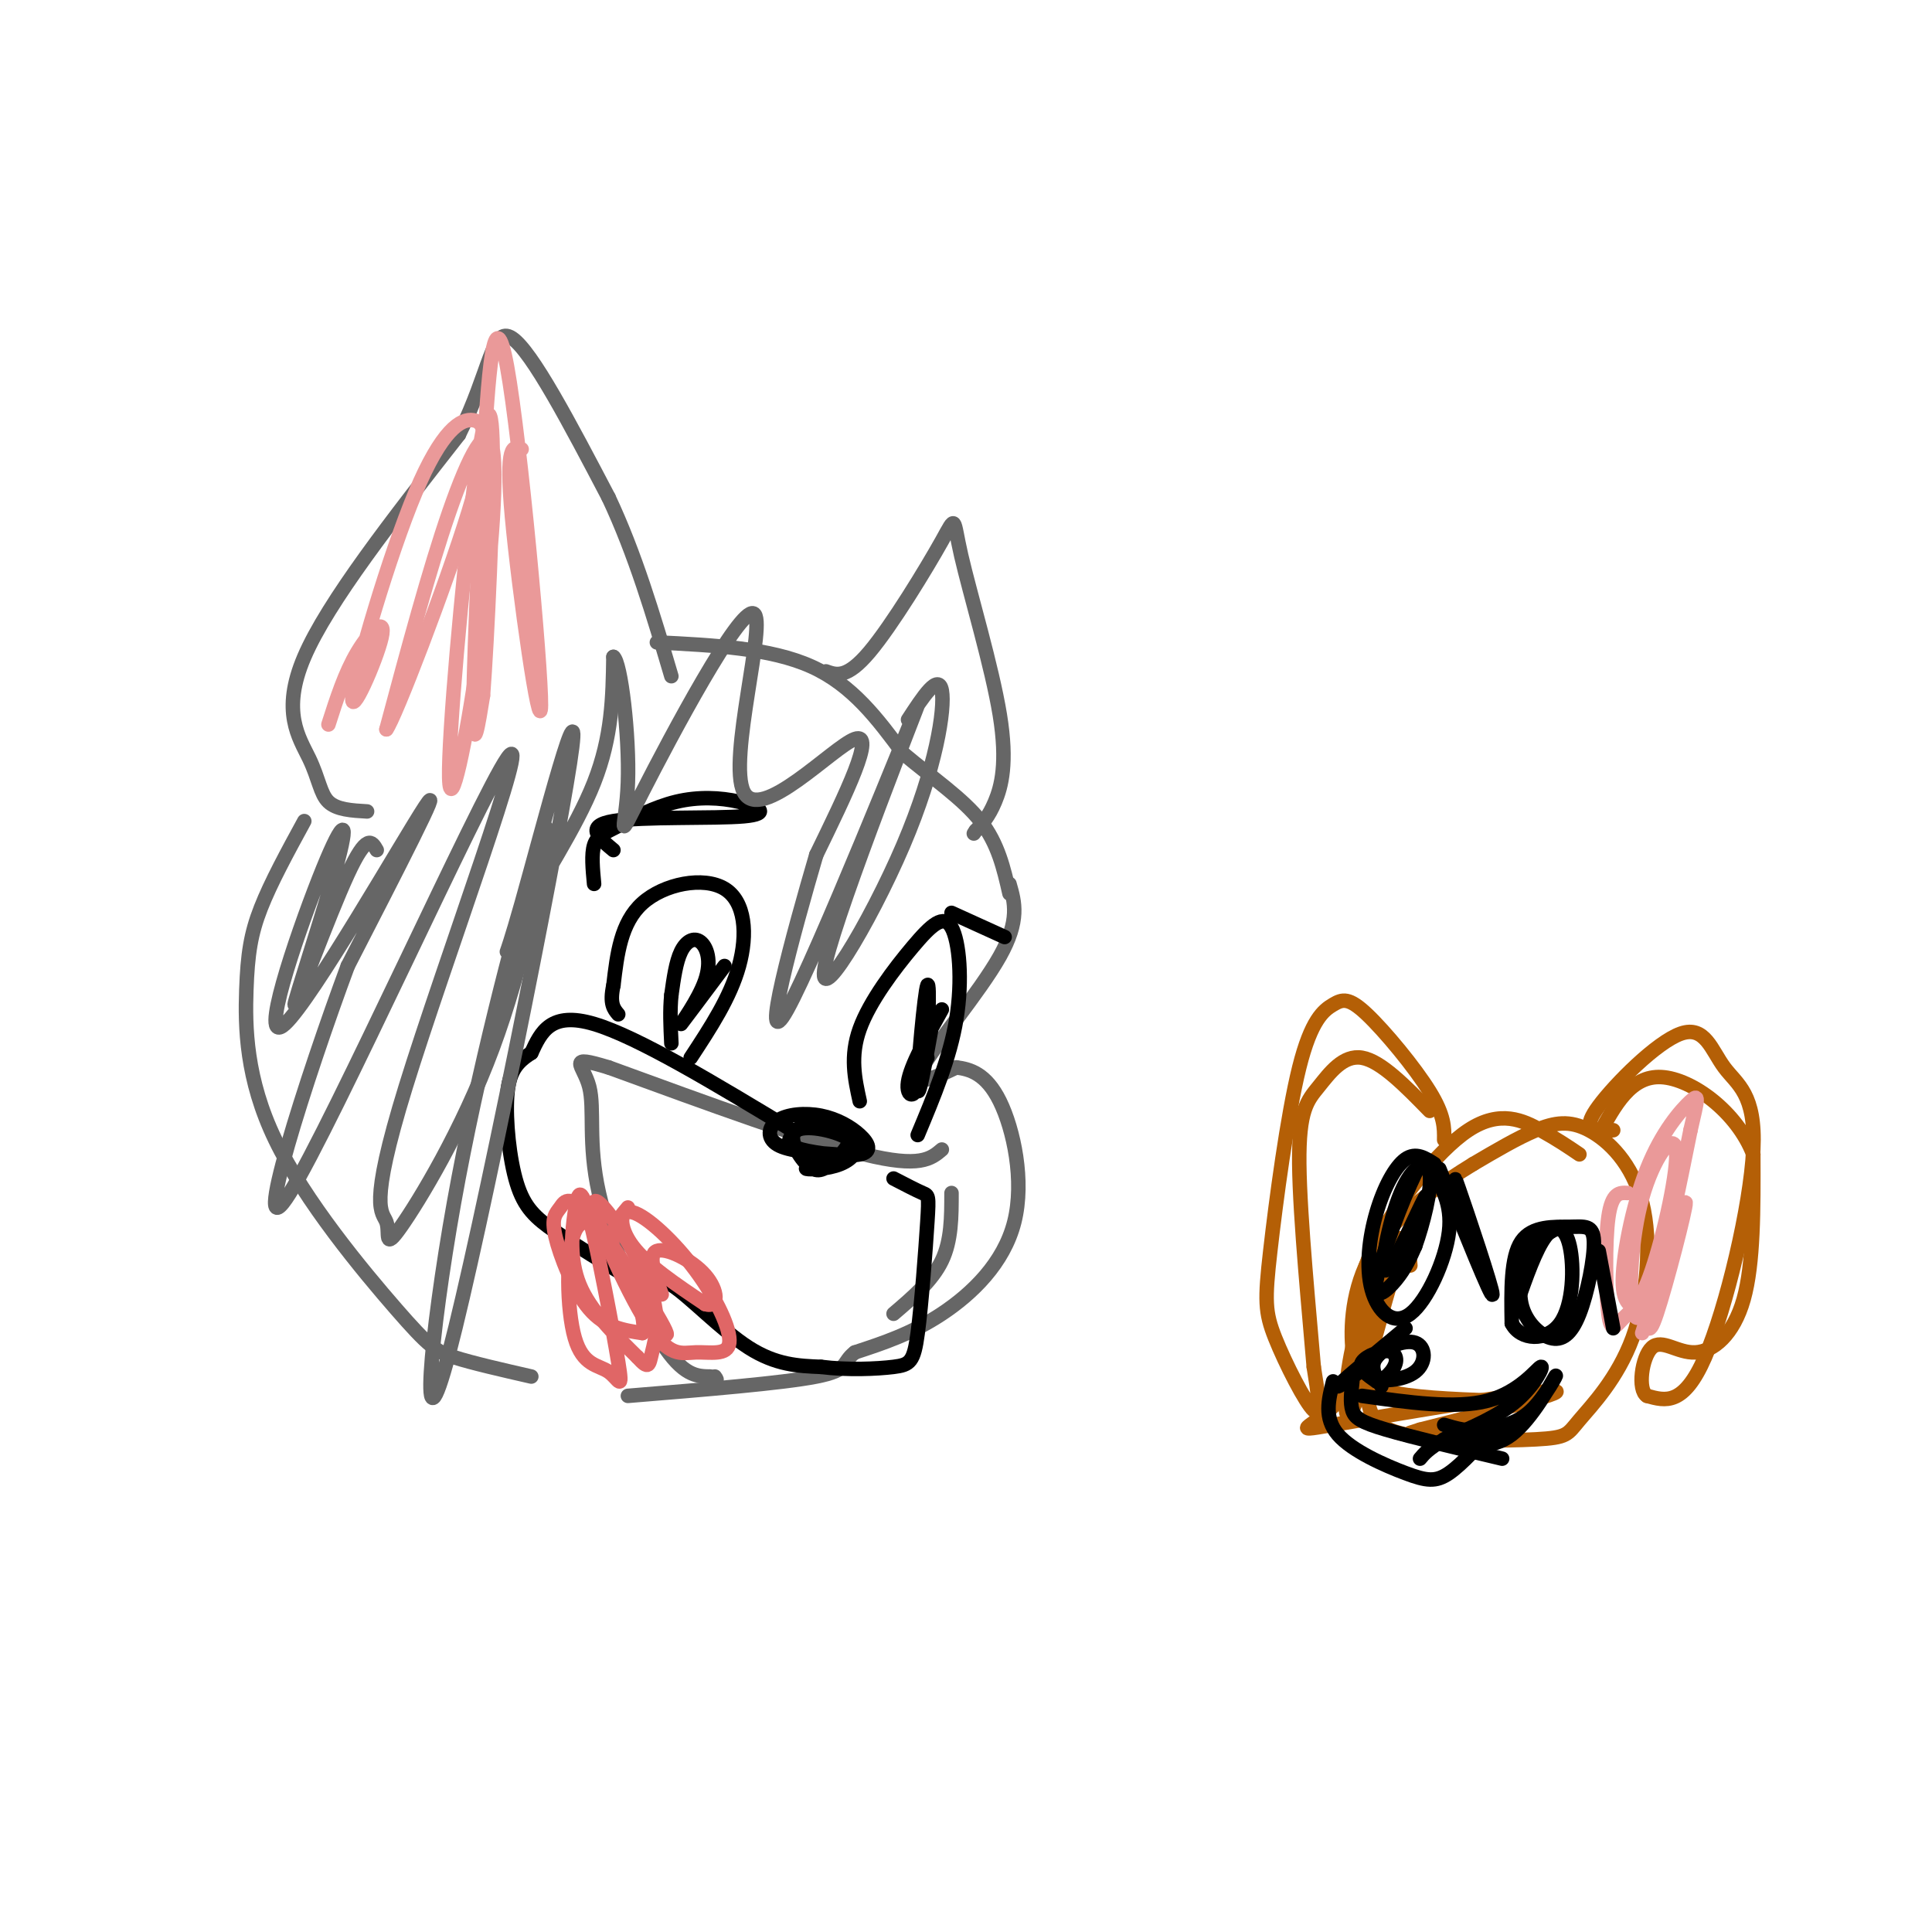 <svg viewBox='0 0 400 400' version='1.1' xmlns='http://www.w3.org/2000/svg' xmlns:xlink='http://www.w3.org/1999/xlink'><g fill='none' stroke='#666666' stroke-width='3' stroke-linecap='round' stroke-linejoin='round'><path d='M76,168c-3.149,-0.179 -6.298,-0.357 -8,-2c-1.702,-1.643 -1.958,-4.750 -4,-9c-2.042,-4.250 -5.869,-9.643 -1,-21c4.869,-11.357 18.435,-28.679 32,-46'/><path d='M95,90c6.533,-13.067 6.867,-22.733 11,-20c4.133,2.733 12.067,17.867 20,33'/><path d='M126,103c5.500,11.667 9.250,24.333 13,37'/><path d='M136,133c11.750,0.583 23.500,1.167 32,5c8.500,3.833 13.750,10.917 19,18'/><path d='M187,156c6.244,5.244 12.356,9.356 16,14c3.644,4.644 4.822,9.822 6,15'/><path d='M171,139c2.161,0.773 4.322,1.546 9,-4c4.678,-5.546 11.872,-17.412 15,-23c3.128,-5.588 2.189,-4.900 4,3c1.811,7.900 6.372,23.012 8,33c1.628,9.988 0.322,14.854 -1,18c-1.322,3.146 -2.661,4.573 -4,6'/><path d='M202,172c-0.667,1.000 -0.333,0.500 0,0'/><path d='M209,183c1.089,3.778 2.178,7.556 -2,15c-4.178,7.444 -13.622,18.556 -16,23c-2.378,4.444 2.311,2.222 7,0'/><path d='M198,221c2.758,0.348 6.152,1.217 9,7c2.848,5.783 5.152,16.480 3,25c-2.152,8.520 -8.758,14.863 -15,19c-6.242,4.137 -12.121,6.069 -18,8'/><path d='M177,280c-2.844,2.178 -0.956,3.622 -8,5c-7.044,1.378 -23.022,2.689 -39,4'/><path d='M63,170c-3.466,6.359 -6.932,12.717 -9,18c-2.068,5.283 -2.736,9.490 -3,17c-0.264,7.510 -0.122,18.322 6,31c6.122,12.678 18.225,27.221 25,35c6.775,7.779 8.221,8.794 12,10c3.779,1.206 9.889,2.603 16,4'/><path d='M195,238c-2.250,1.917 -4.500,3.833 -16,1c-11.500,-2.833 -32.250,-10.417 -53,-18'/><path d='M126,221c-9.051,-2.740 -5.179,-0.590 -4,4c1.179,4.590 -0.337,11.620 2,22c2.337,10.380 8.525,24.108 13,31c4.475,6.892 7.238,6.946 10,7'/><path d='M147,285c1.833,1.167 1.417,0.583 1,0'/><path d='M197,247c0.000,4.917 0.000,9.833 -2,14c-2.000,4.167 -6.000,7.583 -10,11'/></g>
<g fill='none' stroke='#000000' stroke-width='3' stroke-linecap='round' stroke-linejoin='round'><path d='M171,241c-2.331,0.415 -4.662,0.830 -4,1c0.662,0.170 4.317,0.096 7,-1c2.683,-1.096 4.396,-3.214 2,-5c-2.396,-1.786 -8.899,-3.241 -11,-2c-2.101,1.241 0.200,5.178 2,7c1.800,1.822 3.100,1.529 5,0c1.900,-1.529 4.400,-4.294 4,-6c-0.400,-1.706 -3.700,-2.353 -7,-3'/><path d='M169,232c-2.148,0.062 -4.019,1.718 -5,3c-0.981,1.282 -1.071,2.189 2,3c3.071,0.811 9.305,1.527 12,1c2.695,-0.527 1.852,-2.296 0,-4c-1.852,-1.704 -4.713,-3.343 -8,-4c-3.287,-0.657 -7.000,-0.331 -9,1c-2.000,1.331 -2.286,3.666 0,5c2.286,1.334 7.143,1.667 12,2'/><path d='M164,234c-16.000,-9.667 -32.000,-19.333 -41,-22c-9.000,-2.667 -11.000,1.667 -13,6'/><path d='M110,218c-3.188,2.003 -4.659,4.011 -5,9c-0.341,4.989 0.447,12.959 2,18c1.553,5.041 3.872,7.155 8,10c4.128,2.845 10.064,6.423 16,10'/><path d='M131,265c3.512,1.048 4.292,-1.333 8,1c3.708,2.333 10.345,9.381 16,13c5.655,3.619 10.327,3.810 15,4'/><path d='M170,283c5.446,0.693 11.562,0.426 15,0c3.438,-0.426 4.200,-1.011 5,-7c0.800,-5.989 1.638,-17.382 2,-23c0.362,-5.618 0.246,-5.462 -1,-6c-1.246,-0.538 -3.623,-1.769 -6,-3'/></g>
<g fill='none' stroke='#e06666' stroke-width='3' stroke-linecap='round' stroke-linejoin='round'><path d='M130,250c-2.381,2.818 -4.762,5.636 -2,12c2.762,6.364 10.667,16.275 10,14c-0.667,-2.275 -9.905,-16.737 -15,-23c-5.095,-6.263 -6.046,-4.328 -7,-3c-0.954,1.328 -1.911,2.050 -1,6c0.911,3.950 3.689,11.129 7,15c3.311,3.871 7.156,4.436 11,5'/><path d='M133,276c1.089,-2.213 -1.689,-10.246 -5,-16c-3.311,-5.754 -7.156,-9.230 -9,-5c-1.844,4.230 -1.687,16.167 0,22c1.687,5.833 4.906,5.561 7,7c2.094,1.439 3.064,4.587 2,-2c-1.064,-6.587 -4.161,-22.910 -6,-30c-1.839,-7.090 -2.418,-4.947 -3,-1c-0.582,3.947 -1.166,9.699 1,15c2.166,5.301 7.083,10.150 12,15'/><path d='M132,281c2.379,2.642 2.326,1.747 3,-1c0.674,-2.747 2.074,-7.345 -1,-15c-3.074,-7.655 -10.621,-18.368 -11,-16c-0.379,2.368 6.410,17.815 11,25c4.590,7.185 6.981,6.107 10,6c3.019,-0.107 6.665,0.756 7,-2c0.335,-2.756 -2.642,-9.130 -7,-15c-4.358,-5.870 -10.096,-11.234 -13,-12c-2.904,-0.766 -2.972,3.067 0,7c2.972,3.933 8.986,7.967 15,12'/><path d='M146,270c2.929,0.905 2.750,-2.833 0,-6c-2.750,-3.167 -8.071,-5.762 -10,-5c-1.929,0.762 -0.464,4.881 1,9'/></g>
<g fill='none' stroke='#000000' stroke-width='3' stroke-linecap='round' stroke-linejoin='round'><path d='M143,219c4.095,-6.232 8.190,-12.464 10,-19c1.810,-6.536 1.333,-13.375 -3,-16c-4.333,-2.625 -12.524,-1.036 -17,3c-4.476,4.036 -5.238,10.518 -6,17'/><path d='M127,204c-0.833,3.833 0.083,4.917 1,6'/><path d='M178,228c-1.024,-4.649 -2.048,-9.298 0,-15c2.048,-5.702 7.167,-12.456 11,-17c3.833,-4.544 6.378,-6.877 8,-4c1.622,2.877 2.321,10.965 1,19c-1.321,8.035 -4.660,16.018 -8,24'/><path d='M195,209c-3.247,5.833 -6.494,11.665 -7,15c-0.506,3.335 1.730,4.172 3,-2c1.270,-6.172 1.573,-19.354 1,-18c-0.573,1.354 -2.021,17.244 -2,21c0.021,3.756 1.510,-4.622 3,-13'/><path d='M193,212c-0.289,0.067 -2.511,6.733 -3,9c-0.489,2.267 0.756,0.133 2,-2'/><path d='M150,200c-4.372,5.847 -8.743,11.694 -9,12c-0.257,0.306 3.601,-4.928 5,-9c1.399,-4.072 0.338,-6.981 -1,-8c-1.338,-1.019 -2.954,-0.148 -4,2c-1.046,2.148 -1.523,5.574 -2,9'/><path d='M139,206c-0.333,3.167 -0.167,6.583 0,10'/><path d='M123,183c-0.290,-3.073 -0.580,-6.147 0,-8c0.580,-1.853 2.031,-2.487 5,-4c2.969,-1.513 7.456,-3.905 12,-5c4.544,-1.095 9.146,-0.891 13,0c3.854,0.891 6.961,2.471 1,3c-5.961,0.529 -20.989,0.008 -27,1c-6.011,0.992 -3.006,3.496 0,6'/><path d='M197,189c0.000,0.000 11.000,5.000 11,5'/></g>
<g fill='none' stroke='#ea9999' stroke-width='3' stroke-linecap='round' stroke-linejoin='round'><path d='M108,93c-1.702,-0.683 -3.403,-1.367 -2,14c1.403,15.367 5.912,46.783 6,39c0.088,-7.783 -4.244,-54.767 -7,-70c-2.756,-15.233 -3.934,1.283 -5,21c-1.066,19.717 -2.019,42.633 -2,51c0.019,8.367 1.009,2.183 2,-4'/><path d='M100,144c0.903,-11.699 2.161,-38.948 2,-51c-0.161,-12.052 -1.741,-8.908 -4,9c-2.259,17.908 -5.196,50.580 -5,59c0.196,8.420 3.527,-7.413 6,-25c2.473,-17.587 4.089,-36.927 3,-43c-1.089,-6.073 -4.883,1.122 -9,13c-4.117,11.878 -8.559,28.439 -13,45'/><path d='M80,151c1.648,-2.031 12.269,-29.608 17,-45c4.731,-15.392 3.572,-18.600 1,-19c-2.572,-0.400 -6.557,2.006 -12,15c-5.443,12.994 -12.346,36.576 -13,42c-0.654,5.424 4.939,-7.309 6,-12c1.061,-4.691 -2.411,-1.340 -5,3c-2.589,4.340 -4.294,9.670 -6,15'/></g>
<g fill='none' stroke='#666666' stroke-width='3' stroke-linecap='round' stroke-linejoin='round'><path d='M78,176c-1.018,-1.793 -2.036,-3.585 -6,5c-3.964,8.585 -10.873,27.548 -11,27c-0.127,-0.548 6.527,-20.605 9,-30c2.473,-9.395 0.766,-8.126 -4,4c-4.766,12.126 -12.591,35.111 -7,30c5.591,-5.111 24.597,-38.317 29,-45c4.403,-6.683 -5.799,13.159 -16,33'/><path d='M72,200c-8.250,22.205 -20.874,61.219 -12,47c8.874,-14.219 39.247,-81.671 45,-90c5.753,-8.329 -13.114,42.464 -21,68c-7.886,25.536 -4.793,25.815 -4,28c0.793,2.185 -0.715,6.276 3,1c3.715,-5.276 12.654,-19.921 19,-37c6.346,-17.079 10.099,-36.594 11,-43c0.901,-6.406 -1.049,0.297 -3,7'/><path d='M110,181c-3.582,12.504 -11.036,40.262 -16,68c-4.964,27.738 -7.439,55.454 -1,31c6.439,-24.454 21.792,-101.077 25,-122c3.208,-20.923 -5.728,13.856 -10,29c-4.272,15.144 -3.881,10.654 0,3c3.881,-7.654 11.252,-18.473 15,-28c3.748,-9.527 3.874,-17.764 4,-26'/><path d='M127,136c1.527,0.965 3.345,16.376 3,26c-0.345,9.624 -2.852,13.460 3,2c5.852,-11.460 20.063,-38.216 23,-37c2.937,1.216 -5.402,30.404 -2,37c3.402,6.596 18.543,-9.401 23,-11c4.457,-1.599 -1.772,11.201 -8,24'/><path d='M169,177c-4.603,15.712 -12.111,42.993 -6,32c6.111,-10.993 25.839,-60.261 27,-63c1.161,-2.739 -16.246,41.049 -19,53c-2.754,11.951 9.143,-7.936 16,-24c6.857,-16.064 8.673,-28.304 8,-32c-0.673,-3.696 -3.837,1.152 -7,6'/></g>
<g fill='none' stroke='#b45f06' stroke-width='3' stroke-linecap='round' stroke-linejoin='round'><path d='M334,234c-0.808,0.067 -1.616,0.135 -3,0c-1.384,-0.135 -3.345,-0.472 0,-5c3.345,-4.528 11.996,-13.246 17,-15c5.004,-1.754 6.362,3.458 9,7c2.638,3.542 6.556,5.415 6,17c-0.556,11.585 -5.588,32.881 -10,43c-4.412,10.119 -8.206,9.059 -12,8'/><path d='M341,289c-2.022,-1.167 -1.078,-8.086 1,-10c2.078,-1.914 5.290,1.177 9,1c3.710,-0.177 7.917,-3.622 10,-11c2.083,-7.378 2.041,-18.689 2,-30'/><path d='M363,239c-3.333,-8.756 -12.667,-15.644 -19,-16c-6.333,-0.356 -9.667,5.822 -13,12'/><path d='M299,236c0.036,-2.506 0.073,-5.012 -3,-10c-3.073,-4.988 -9.255,-12.458 -13,-16c-3.745,-3.542 -5.055,-3.157 -7,-2c-1.945,1.157 -4.527,3.086 -7,13c-2.473,9.914 -4.838,27.812 -6,38c-1.162,10.188 -1.120,12.666 1,18c2.120,5.334 6.320,13.524 8,15c1.680,1.476 0.840,-3.762 0,-9'/><path d='M272,283c-0.823,-10.065 -2.880,-30.729 -3,-42c-0.120,-11.271 1.699,-13.150 4,-16c2.301,-2.850 5.086,-6.671 9,-6c3.914,0.671 8.957,5.836 14,11'/><path d='M327,239c-2.233,-1.518 -4.466,-3.036 -8,-5c-3.534,-1.964 -8.368,-4.376 -15,0c-6.632,4.376 -15.062,15.538 -19,23c-3.938,7.462 -3.383,11.225 -3,16c0.383,4.775 0.595,10.564 1,15c0.405,4.436 1.003,7.519 8,9c6.997,1.481 20.392,1.359 27,1c6.608,-0.359 6.430,-0.956 9,-4c2.570,-3.044 7.887,-8.537 11,-17c3.113,-8.463 4.020,-19.897 2,-28c-2.020,-8.103 -6.967,-12.874 -11,-15c-4.033,-2.126 -7.152,-1.607 -11,0c-3.848,1.607 -8.424,4.304 -13,7'/><path d='M305,241c-6.196,3.797 -15.187,9.791 -20,17c-4.813,7.209 -5.450,15.633 -5,21c0.450,5.367 1.986,7.676 7,9c5.014,1.324 13.507,1.662 22,2'/><path d='M292,262c-0.297,-3.663 -0.593,-7.326 -3,0c-2.407,7.326 -6.924,25.640 -9,30c-2.076,4.360 -1.711,-5.233 0,-13c1.711,-7.767 4.768,-13.706 7,-18c2.232,-4.294 3.638,-6.941 2,-2c-1.638,4.941 -6.319,17.471 -11,30'/><path d='M278,289c-5.155,6.512 -12.542,7.792 -2,6c10.542,-1.792 39.012,-6.655 45,-7c5.988,-0.345 -10.506,3.827 -27,8'/><path d='M294,296c-4.333,1.333 -1.667,0.667 1,0'/></g>
<g fill='none' stroke='#ea9999' stroke-width='3' stroke-linecap='round' stroke-linejoin='round'><path d='M337,247c-1.634,-0.097 -3.268,-0.194 -4,5c-0.732,5.194 -0.563,15.678 0,20c0.563,4.322 1.520,2.483 3,1c1.480,-1.483 3.482,-2.611 6,-10c2.518,-7.389 5.553,-21.038 5,-25c-0.553,-3.962 -4.695,1.763 -7,10c-2.305,8.237 -2.775,18.987 -2,23c0.775,4.013 2.793,1.289 5,-6c2.207,-7.289 4.604,-19.145 7,-31'/><path d='M350,234c1.531,-6.632 1.860,-7.710 0,-6c-1.860,1.710 -5.909,6.210 -9,14c-3.091,7.790 -5.223,18.872 -5,24c0.223,5.128 2.802,4.302 4,6c1.198,1.698 1.015,5.919 3,0c1.985,-5.919 6.139,-21.977 6,-23c-0.139,-1.023 -4.569,12.988 -9,27'/></g>
<g fill='none' stroke='#000000' stroke-width='3' stroke-linecap='round' stroke-linejoin='round'><path d='M323,254c-2.168,1.090 -4.336,2.179 -6,5c-1.664,2.821 -2.823,7.373 -2,11c0.823,3.627 3.628,6.329 6,7c2.372,0.671 4.310,-0.690 6,-5c1.690,-4.310 3.134,-11.568 3,-15c-0.134,-3.432 -1.844,-3.040 -5,-3c-3.156,0.040 -7.759,-0.274 -10,3c-2.241,3.274 -2.121,10.137 -2,17'/><path d='M313,274c1.774,3.523 7.207,3.831 10,0c2.793,-3.831 2.944,-11.801 2,-16c-0.944,-4.199 -2.984,-4.628 -5,-2c-2.016,2.628 -4.008,8.314 -6,14'/><path d='M297,241c-1.933,-1.254 -3.866,-2.509 -6,-1c-2.134,1.509 -4.470,5.781 -6,11c-1.530,5.219 -2.255,11.384 -1,16c1.255,4.616 4.489,7.682 8,5c3.511,-2.682 7.300,-11.114 8,-17c0.700,-5.886 -1.688,-9.226 -3,-12c-1.312,-2.774 -1.548,-4.981 -4,0c-2.452,4.981 -7.122,17.149 -8,22c-0.878,4.851 2.035,2.386 4,0c1.965,-2.386 2.983,-4.693 4,-7'/><path d='M293,258c1.577,-4.390 3.519,-11.864 3,-15c-0.519,-3.136 -3.500,-1.933 -6,4c-2.500,5.933 -4.519,16.597 -3,16c1.519,-0.597 6.577,-12.456 8,-15c1.423,-2.544 -0.788,4.228 -3,11'/><path d='M298,242c5.467,13.578 10.933,27.156 11,26c0.067,-1.156 -5.267,-17.044 -7,-22c-1.733,-4.956 0.133,1.022 2,7'/><path d='M331,259c0.000,0.000 3.000,16.000 3,16'/><path d='M291,275c-6.929,5.756 -13.857,11.512 -14,12c-0.143,0.488 6.500,-4.292 8,-6c1.500,-1.708 -2.143,-0.345 -3,1c-0.857,1.345 1.071,2.673 3,4'/><path d='M285,286c1.483,-0.088 3.690,-2.307 4,-4c0.310,-1.693 -1.278,-2.860 -3,-2c-1.722,0.860 -3.577,3.747 -2,5c1.577,1.253 6.588,0.872 9,-1c2.412,-1.872 2.226,-5.235 0,-6c-2.226,-0.765 -6.493,1.067 -8,3c-1.507,1.933 -0.253,3.966 1,6'/><path d='M280,286c-0.244,2.222 -0.489,4.444 0,6c0.489,1.556 1.711,2.444 7,4c5.289,1.556 14.644,3.778 24,6'/><path d='M300,298c4.387,1.119 8.774,2.238 13,-1c4.226,-3.238 8.292,-10.833 9,-12c0.708,-1.167 -1.940,4.095 -5,7c-3.060,2.905 -6.530,3.452 -10,4'/><path d='M307,296c-3.000,0.500 -5.500,-0.250 -8,-1'/><path d='M282,289c9.685,1.375 19.369,2.750 26,1c6.631,-1.750 10.208,-6.625 11,-7c0.792,-0.375 -1.202,3.750 -5,7c-3.798,3.250 -9.399,5.625 -15,8'/><path d='M299,298c-3.333,2.000 -4.167,3.000 -5,4'/><path d='M276,286c-0.952,3.804 -1.905,7.607 1,11c2.905,3.393 9.667,6.375 14,8c4.333,1.625 6.238,1.893 9,0c2.762,-1.893 6.381,-5.946 10,-10'/></g>
</svg>